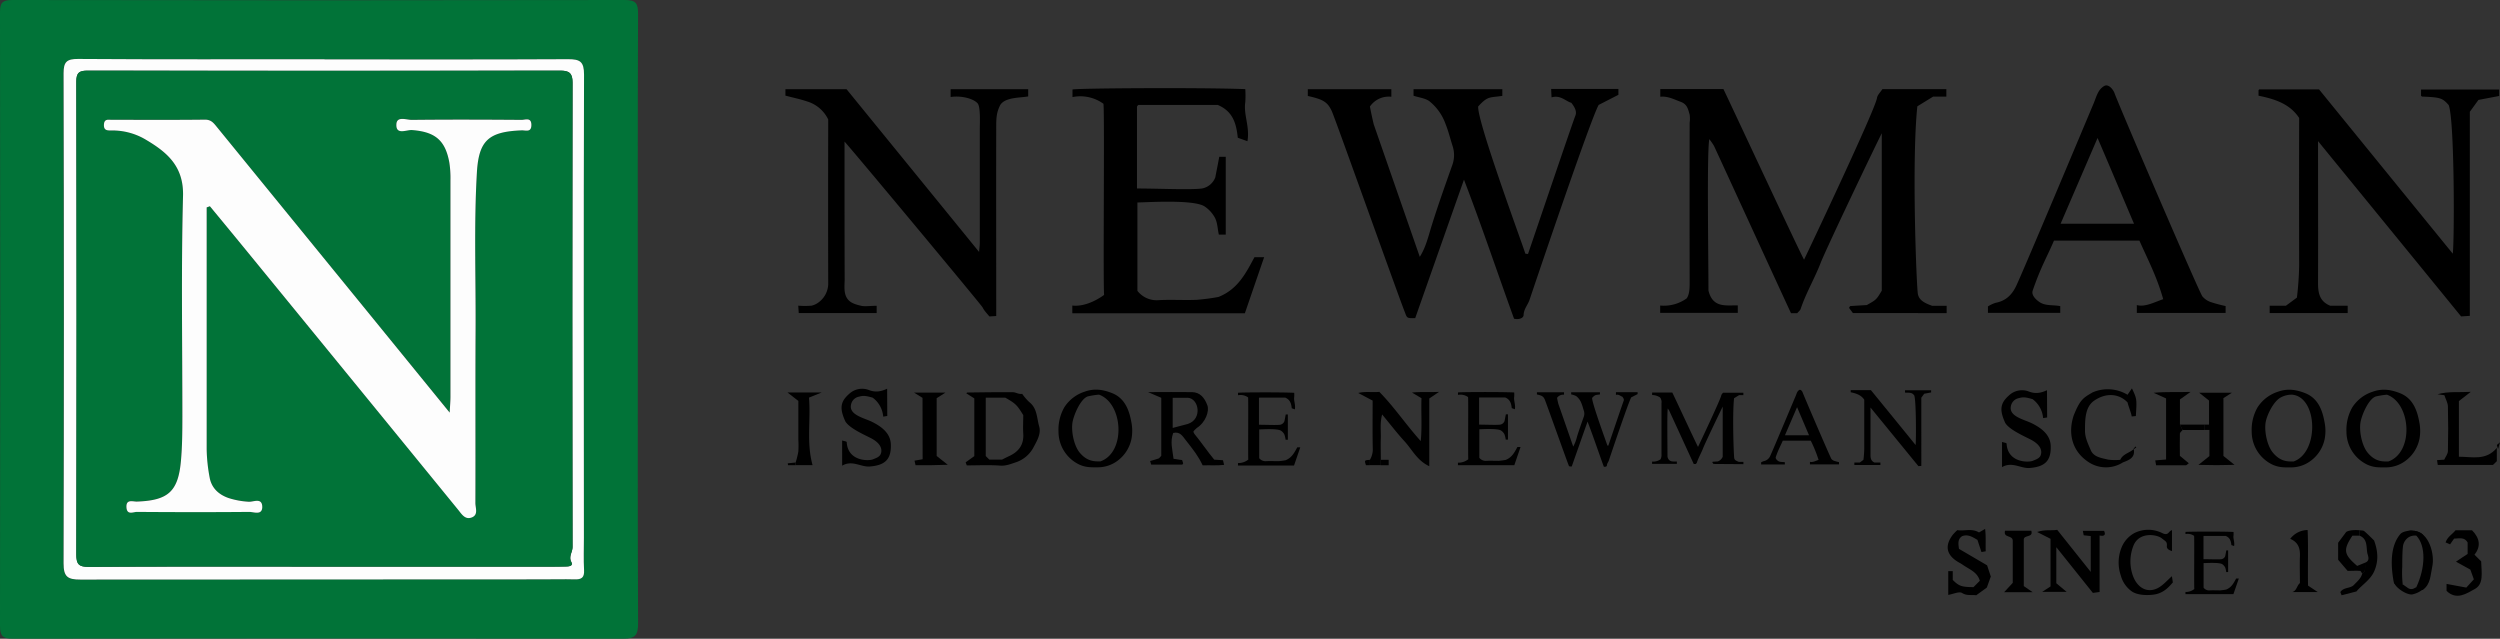 <svg xmlns="http://www.w3.org/2000/svg" viewBox="0 0 922.88 235.78"><rect x="0" y="0" width="922.88" height="235.78" fill="#333333" stroke="none"/><defs><style>.cls-1{fill:#017338;}.cls-2{fill:#fdfdfd;}</style></defs><g id="Layer_2" data-name="Layer 2"><g id="Layer_1-2" data-name="Layer 1"><path class="cls-1" d="M235.45,118.14c0,37.31-.08,74.62.1,111.93,0,4.34-1,5.71-5.49,5.7q-112.68-.17-225.38,0C1,235.78,0,234.75,0,231Q.17,117.87,0,4.67C0,1.06.75,0,4.6,0q113,.21,225.88,0c4.27,0,5.08,1.15,5.06,5.2C235.38,42.85,235.44,80.49,235.45,118.14ZM119.77,21.93v-.05c-30.32,0-60.64.1-91-.11-4.24,0-5.37,1.15-5.36,5.25q.18,90.47,0,180.94c0,5,1.53,6,6.18,6q85.23-.21,170.46-.08c4,0,8-.1,12,0,2.47.08,3.65-.6,3.5-3.36-.22-4-.06-8-.06-12,0-57-.13-114,.05-170.94,0-4.81-1.45-5.74-5.83-5.72C179.76,22,149.77,21.93,119.77,21.93Z"/><path class="cls-2" d="M119.77,21.93c30,0,60,.08,90-.08,4.38,0,5.84.91,5.83,5.72-.18,57-.08,114-.05,170.94,0,4-.16,8,.06,12,.15,2.76-1,3.44-3.5,3.36-4-.11-8,0-12,0q-85.23,0-170.46.08c-4.65,0-6.2-1-6.18-6q.24-90.48,0-180.94c0-4.1,1.12-5.28,5.36-5.25,30.33.21,60.65.11,91,.11Zm0,187.25h82.94c2.16,0,4.33,0,6.49-.06.94,0,2.46-.28,1.75-1.55-1.16-2.1.43-3.74.42-5.64q-.17-85.69,0-171.37c0-3.57-1.21-4.49-4.6-4.48q-87.19.12-174.38,0c-3.1,0-4.22.69-4.21,4.11q.2,87.18,0,174.37c0,3.67.83,4.73,4.64,4.71C61.78,209.1,90.76,209.18,119.74,209.18Z"/><path class="cls-1" d="M119.74,209.18c-29,0-58-.08-86.94.09-3.81,0-4.65-1-4.64-4.71q.16-87.18,0-174.37c0-3.42,1.11-4.11,4.21-4.11q87.2.12,174.38,0c3.39,0,4.61.91,4.6,4.48q-.15,85.68,0,171.37c0,1.9-1.58,3.54-.42,5.64.71,1.27-.81,1.51-1.75,1.55-2.16.08-4.33.06-6.49.06ZM76.29,76.57l1.19-.44Q87,87.67,96.43,99.2q36.33,44.4,72.65,88.83c1.36,1.67,2.65,3.92,5.19,2.84,2.35-1,1.21-3.49,1.22-5.28.08-21.31-.05-42.63.07-63.95.11-19.32-.64-38.64.48-57.94.69-11.91,4.31-15.14,16.51-15.63,1.41-.06,3.62.88,3.61-2s-2.29-1.86-3.64-1.86c-13.49-.08-27-.12-40.47,0-2,0-5.56-1.51-5.72,1.58-.23,4.15,3.75,2,5.75,2.17,8.51.64,12.34,3.74,13.81,12.09a37.63,37.63,0,0,1,.4,6.46q0,40,0,79.95c0,1.57-.15,3.15-.29,5.81l-29.27-35.88L80,46.84c-1.14-1.39-2.06-2.73-4.34-2.7-11.49.14-23,0-34.48.06-1.22,0-2.73-.44-2.86,1.72-.14,2.38,1.41,2.24,2.93,2.21A24.07,24.07,0,0,1,54.1,51.71c7.67,4.58,13.72,9.76,13.44,20.57-.71,27.13-.2,54.29-.24,81.44,0,5.49,0,11-.54,16.46-1,11.3-4.77,14.54-16.24,14.95-1.5.05-4.1-1.06-3.86,2.21.22,2.88,2.53,1.59,3.84,1.6,13.83.11,27.65.14,41.48,0,1.66,0,4.71,1.37,4.81-1.75.1-3.68-3.23-1.85-5-2a29.75,29.75,0,0,1-7.33-1.33c-3.65-1.23-6.41-3.69-7.11-7.66a61.8,61.8,0,0,1-1.09-10.41q-.11-42.46,0-84.94Z"/><path class="cls-2" d="M76.29,76.57v4.31q0,42.47,0,84.94a61.8,61.8,0,0,0,1.09,10.41c.7,4,3.46,6.43,7.11,7.66a29.75,29.75,0,0,0,7.33,1.33c1.72.13,5-1.7,5,2-.1,3.12-3.15,1.74-4.81,1.75-13.83.13-27.65.1-41.48,0-1.31,0-3.62,1.28-3.84-1.6-.24-3.27,2.36-2.16,3.86-2.21,11.47-.41,15.21-3.65,16.24-14.95.5-5.46.53-11,.54-16.46,0-27.15-.47-54.31.24-81.44.28-10.81-5.77-16-13.44-20.57a24.07,24.07,0,0,0-12.83-3.58c-1.52,0-3.07.17-2.93-2.21.13-2.16,1.64-1.72,2.86-1.72,11.5,0,23,.08,34.48-.06,2.28,0,3.2,1.31,4.34,2.7l56.75,69.6L166,152.32c.14-2.66.29-4.24.29-5.81q0-40,0-79.95a37.63,37.63,0,0,0-.4-6.46c-1.47-8.35-5.3-11.45-13.81-12.09-2-.15-6,2-5.75-2.17.16-3.09,3.75-1.55,5.72-1.58,13.49-.15,27-.11,40.47,0,1.35,0,3.63-1.07,3.64,1.86s-2.2,1.92-3.61,2c-12.2.49-15.82,3.72-16.51,15.63-1.12,19.3-.37,38.62-.48,57.94-.12,21.32,0,42.64-.07,64,0,1.79,1.13,4.28-1.22,5.28-2.54,1.08-3.83-1.17-5.19-2.84Q132.76,143.61,96.43,99.2,87,87.64,77.48,76.13Z"/><g id="O0Gknw"><path d="M684,115.56l-1.43-1.92c.27-.4.35-.64.44-.65,2-.14,3.93-.25,6.11-.37,3.56-2,3.56-2,5.54-5.32V49.2c-2,3.83-20.53,42.6-22.58,47.89-.27.7-.56,1.4-.86,2.09-2.13,5-4.79,9.71-6.5,14.86-.19.57-.8,1-1.28,1.59h-2.28c-2.38-5.06-25.56-55.6-28.42-61.74A22,22,0,0,0,631,51.37c-.94,4.29-.32,43.38-.32,55.88,1.59,6.53,6.44,5.4,10.83,5.49v2.75H612.86v-2.7a14.48,14.48,0,0,0,9.77-2.63c1-1.38,1.12-3.55,1.11-5.85q-.07-29.49,0-59a11,11,0,0,0,0-3c-.56-1.88-.83-3.81-3.28-4.71s-4.82-2.19-7.56-1.89V32.87H636.2c3.08,6.37,27.54,58.9,29.77,63,2.34-4.87,26.28-55.43,26.92-59.69.17-1.14,1.28-2.14,2-3.28H718.5v2.75h-4.86l-5.85,3.6c-2.15,20.45-.29,66.8.2,69.28.46,2.27,2.28,3.28,5.25,4.35h5.37v2.71Z"/><path d="M632.54,171.27l-.45-.61c.08-.13.11-.21.14-.21l1.94-.12a3.25,3.25,0,0,0,1.77-1.7V150.11c-.63,1.22-6.55,13.58-7.2,15.27l-.27.67c-.68,1.58-1.53,3.09-2.07,4.73a2.09,2.09,0,0,1-.41.51h-.73c-.76-1.61-8.15-17.73-9.06-19.69-.12-.24-.31-.46-.53-.8-.3,1.37-.11,13.83-.11,17.82.51,2.08,2.06,1.72,3.46,1.75v.88h-9.15v-.86a4.67,4.67,0,0,0,3.12-.84,3.41,3.41,0,0,0,.35-1.87c0-6.27,0-12.53,0-18.8a3.76,3.76,0,0,0,0-.95c-.18-.6-.27-1.22-1.05-1.51a5.37,5.37,0,0,0-2.41-.6v-.92h7.45c1,2,8.78,18.78,9.5,20.08.74-1.55,8.37-17.67,8.58-19,.05-.36.41-.68.64-1h7.52v.88H642l-1.87,1.15c-.68,6.52-.09,21.3.06,22.09s.73,1,1.68,1.39h1.71v.86Z"/><path d="M482.78,35.43V32.92h30.84v2.8a8.42,8.42,0,0,0-7.91,3.61c.43,2.33,1.44,6.93,1.52,6.89.14.43,11.38,32.75,16.89,48.6,2.31-3.67,3.22-7.81,4.43-11.68,2.35-7.52,5-14.94,7.62-22.35a10.75,10.75,0,0,0,0-7.06c-.84-2.66-1.5-5.38-2.54-7.95a18.84,18.84,0,0,0-6-8.44c-1.55-1.12-3.77-1.31-5.82-2V32.93h32.78v2.46c-4.65.73-5.31-.07-8.91,3.91-.48,5.25,16.09,50.16,17.39,54.28,0,.13.6.11,1,.18,2.18-6.36,16.43-48.47,17.49-51.08.61-1.5-.22-3.11-1.5-4.73-2-.52-4-3-7.3-2-.06-1.17-.1-2.08-.15-3.11h24.83V35l-7.29,3.73c-3,5.27-23.3,65.34-25.5,71.91-.63,1.91-2.13,3.38-2.21,5.64,0,1.18-1.76,1.81-3.53,1.37-6.11-16.89-11.87-34.1-18.48-51.33-6.13,17.38-12.07,34.25-18,51.12-3.09.06-3,0-3.81-2.16-2.73-6.87-25.86-71.94-27-74.29C490.05,37.62,488.39,36.67,482.78,35.43Z"/><path d="M567.36,145.62v-.81h10v.9a2.75,2.75,0,0,0-2.57,1.17c.14.76.47,2.25.49,2.24l5.48,15.75a15.19,15.19,0,0,0,1.43-3.79c.77-2.44,1.61-4.84,2.47-7.24a3.46,3.46,0,0,0,0-2.29c-.28-.86-.49-1.74-.83-2.57a6.13,6.13,0,0,0-1.94-2.74,6.78,6.78,0,0,0-1.89-.64v-.79h10.62v.8c-1.5.23-1.72,0-2.88,1.27-.16,1.7,5.21,16.25,5.63,17.59,0,0,.19,0,.34.05.71-2.06,5.32-15.71,5.67-16.55.2-.49-.07-1-.49-1.53-.66-.17-1.29-1-2.36-.65l0-1h8v.69l-2.36,1.21c-1,1.71-7.55,21.17-8.26,23.3-.21.62-.69,1.1-.72,1.83,0,.38-.57.59-1.14.45-2-5.48-3.85-11.06-6-16.64-2,5.63-3.91,11.1-5.84,16.57-1,0-1,0-1.23-.7-.88-2.23-8.38-23.31-8.75-24.08C569.72,146.33,569.18,146,567.36,145.62Z"/><path d="M855.71,52.1c0,18.23.06,35.38,0,52.52,0,3.7.66,6.68,4.49,8.24h6.45v2.7h-28.8v-2.7h6l4.06-3A116.25,116.25,0,0,0,848.74,98q-.07-27.24,0-54.46c-3.33-5-8.47-6.89-15-8.21v-2c.07-.08.17-.32.26-.32,7.45,0,14.9,0,22.09,0,16.45,20.22,32.84,40.36,49.36,60.64.62-4.43.68-49.74-1.53-54.89-2.31-2.57-3-2.84-9.82-3.11-.14-.13-.37-.24-.37-.35,0-.67,0-1.33,0-2.25h28.85v2.38l-7.66,1.46-3.18,4.38v75.33l-3.22.21C890.91,95.19,873.57,74,855.71,52.1Z"/><path d="M690.5,150.44c0,6.09,0,11.82,0,17.55,0,1.24.23,2.24,1.51,2.76h2.15v.9h-9.62v-.9h2l1.35-1a38.1,38.1,0,0,0,.3-4c0-6.07,0-12.14,0-18.21-1.11-1.65-2.83-2.3-5-2.74v-.67s.05-.11.08-.11h7.38c5.51,6.75,11,13.48,16.5,20.26.21-1.48.23-16.62-.51-18.34-.77-.86-1-1-3.28-1-.05,0-.12-.08-.12-.12,0-.22,0-.45,0-.75h9.64v.79l-2.56.49-1.06,1.46V172l-1.08.07Z"/><path d="M312.82,110.29c1.11,1.54,2.88,2.07,5.05,2.59,1.39.34,3.56,0,5.75,0v2.69H294.86c-.05-.73-.11-1.63-.19-2.73a30.67,30.67,0,0,0,4.94,0,7.17,7.17,0,0,0,3.06-1.61,8.66,8.66,0,0,0,3.07-6.22q-.08-29.48,0-59V44.11a12.7,12.7,0,0,0-7.85-6.68c-2.51-.85-5.12-1.38-7.95-2.13V33.06c-.09.11,0-.12.11-.12,7.31,0,14.61,0,22.46,0L361.43,93c.11-1.38.27-2.41.27-3.44,0-15.32,0-26.86,0-42.18,0-1.86.3-7.86-.77-9.17-1.54-1.89-6.33-3-10-2.4V33.06c-.09.1,0-.13.12-.13,9.45,0,18.89,0,28.51,0v2.66c-3,.56-8.43.25-10.29,3.13-1.55,3-1.51,5.17-1.51,9-.05,21,0,42.95,0,63.94v5l-2.51.16c-2.41-2.78-2.08-2.62-2.61-3.47-.9-1.4-47.25-57.09-50.88-61.09v3.45c0,15.83,0,31.65.05,47.47C311.78,105.51,311.38,108.3,312.82,110.29Z"/><path d="M460.5,52.13l-3.57-1.28c-.55-5.31-1.8-9.74-7.39-12.11H420.23a3.61,3.61,0,0,0-.35.33.91.91,0,0,0-.16.43c0,10,0,20,0,30.08,8,0,19.66.57,24,0a6.51,6.51,0,0,0,4.91-4.11c.53-2.74,1-5.07,1.46-7.58h2.4V86.61h-2.55c-.48-2.07-.48-4.39-1.46-6.25a11.74,11.74,0,0,0-3.9-4.22c-4.3-2.61-21.73-1.4-24.7-1.4v32.63a9,9,0,0,0,7.92,3.43c4.65-.25,9.33.07,14-.12a78.84,78.84,0,0,0,8-1.06c7.11-2.81,10.1-8.72,13.28-14.67h3.58c-2.42,7-4.77,13.87-7.11,20.69h-63.7v-2.85c3.83.45,8.24-1.39,11.73-3.92-.41-5.18.21-66.1-.23-70.55a14.52,14.52,0,0,0-11.44-2.48V33.06c.38-.49,46.92-.81,63.79-.16a35.4,35.4,0,0,1,0,4.83C459,42.34,461.42,46.7,460.5,52.13Z"/><path d="M478,151.12l-1.15-.41c-.18-1.73-.59-3.17-2.41-3.94h-9.53s-.08.07-.11.11a.24.24,0,0,0-.05.14c0,3.24,0,6.48,0,9.78,2.59,0,6.4.18,7.81,0a2.13,2.13,0,0,0,1.6-1.34l.47-2.46h.78v9.34h-.83a8.54,8.54,0,0,0-.47-2,3.86,3.86,0,0,0-1.27-1.37c-1.4-.85-7.07-.45-8-.45v10.61a2.93,2.93,0,0,0,2.57,1.11c1.51-.08,3,0,4.55,0a25.24,25.24,0,0,0,2.61-.34c2.31-.92,3.28-2.84,4.32-4.77H480c-.78,2.29-1.55,4.51-2.31,6.72H457v-.92a5.76,5.76,0,0,0,3.81-1.28c-.13-1.68.07-21.49-.07-22.94a4.72,4.72,0,0,0-3.72-.8v-.91c.12-.16,15.25-.26,20.74,0a11.75,11.75,0,0,1,0,1.57C477.53,147.94,478.32,149.36,478,151.12Z"/><path d="M559.22,151.08l-1.16-.42c-.18-1.72-.58-3.17-2.4-3.93h-9.53a.58.58,0,0,0-.12.1.39.39,0,0,0,0,.14v9.78c2.59,0,6.39.19,7.81,0a2.11,2.11,0,0,0,1.59-1.33l.48-2.47h.78v9.34h-.83a8.47,8.47,0,0,0-.48-2,3.84,3.84,0,0,0-1.26-1.37c-1.4-.85-7.07-.46-8-.46V169a3,3,0,0,0,2.58,1.12c1.51-.08,3,0,4.55,0a25.1,25.1,0,0,0,2.61-.35c2.31-.91,3.28-2.83,4.32-4.77h1.16c-.79,2.29-1.55,4.51-2.31,6.73H538.2v-.93a5.83,5.83,0,0,0,3.82-1.27c-.14-1.69.07-21.49-.08-22.94a4.75,4.75,0,0,0-3.72-.81v-.9c.13-.16,15.26-.26,20.75,0a10.3,10.3,0,0,1,0,1.57C558.74,147.9,559.52,149.31,559.22,151.08Z"/><path d="M824.72,201.57l-1-.35c-.16-1.48-.5-2.71-2.06-3.37h-8.14l-.1.09a.28.28,0,0,0,0,.12v8.36c2.21,0,5.46.16,6.67,0a1.83,1.83,0,0,0,1.36-1.14l.4-2.11h.67v8h-.71a7.12,7.12,0,0,0-.4-1.74,3.43,3.43,0,0,0-1.08-1.17c-1.2-.72-6-.39-6.87-.39v9.07a2.51,2.51,0,0,0,2.2,1c1.29-.07,2.6,0,3.89,0a21.57,21.57,0,0,0,2.23-.3c2-.78,2.8-2.42,3.69-4.07h1l-2,5.75h-17.7v-.8a4.92,4.92,0,0,0,3.26-1.09c-.12-1.44.06-18.36-.07-19.6a4,4,0,0,0-3.18-.68v-.78c.11-.13,13-.22,17.73,0a10,10,0,0,1,0,1.34C824.3,198.85,825,200.06,824.72,201.57Z"/><path d="M752.74,111.41c2.24,1.63,5.17,1.06,7.81,1.6v2.49h-26.7v-2.38a12.16,12.16,0,0,1,2.85-1.34c3.59-.67,5.88-2.77,7.47-6,2.13-4.28,25.65-60.36,28.69-67.58,1.11-2.65,1.54-5,3.85-6.42,1.64-1,3.41,1.3,3.87,2.61,1.42,4.1,31.14,73.27,32.42,75a7,7,0,0,0,3.08,2.11,53.26,53.26,0,0,0,5.51,1.48v2.53H788.81v-2.9c3,.89,6.83-1.21,9.74-2.17-2.38-8.46-5.75-14.74-8.78-21.62H758.23c-2.67,6.27-4.8,9.58-7.85,18.43C749.78,109,751.64,110.62,752.74,111.41Zm7.94-28.83h27.09C783.31,72.1,779,61.83,774.32,50.93Z"/><path d="M656.32,170.12c.73.54,1.69.35,2.56.53v.81h-8.76v-.78a4.48,4.48,0,0,1,.94-.44,3.28,3.28,0,0,0,2.45-2c.69-1.41,8.4-19.79,9.4-22.15.37-.87.51-1.64,1.26-2.11.54-.33,1.12.43,1.27.86.47,1.34,10.21,24,10.63,24.58a2.26,2.26,0,0,0,1,.69,16.34,16.34,0,0,0,1.8.49v.83H668.14v-.95c1,.29,2.24-.4,3.19-.72a48.72,48.72,0,0,0-2.88-7.08H658.11c-.87,2.05-1.57,3.14-2.57,6C655.35,169.34,656,169.86,656.32,170.12Zm2.6-9.45h8.88l-4.41-10.37Z"/><path d="M441.78,158c-1.33,1.33-1.49,1.07-.87,2.17,2.3,2.77,5,6.74,7.33,9.52,1,.11,2.3.09,3.22.2l.43,1.72c-2.7.31-5.27.07-7.92.18-1.68-3.52-3.27-5.5-6.37-9.46-1-1.24-2-3.15-4.51-2.5-1.17,3.27-.34,5.78.13,9.55.64,0,2.25.4,3.16.44l.39,1.21c-.14.22-.22.47-.31.47-3.77,0-7.55,0-11.5,0-.07-.23-.2-.68-.38-1.31,1.09-.32,2.11-.59,3.11-.94.28-.1.47-.45,1-1v-21.4l-4.89-2.1c6.09,0,11.19-.09,16.29,0,2.83.07,4.54,1.95,5.62,4.88C446.47,151.67,445.14,155.87,441.78,158Zm-3.36-11.14H432.9v11.11l5.59-1.47C444,154.7,442.57,147,438.42,146.83Z"/><path d="M356.47,170.67l3.2-2.29V147.07l-2.95-1.87c.1-.09.22-.3.34-.3,5.63-.06,11.26-.17,16.88-.11,1,0,2,.79,3.41.61a20.11,20.11,0,0,0,2.57,3c3,2.3,2.8,5.88,3.69,9,.78,2.66-.77,5.28-2,7.57a11.48,11.48,0,0,1-6.39,5.62c-1.87.6-3.78,1.46-6,1.29-4.1-.3-8.23-.08-12.34-.08Zm13.42-1c1-.51,1.84-.93,2.68-1.32,3.51-1.64,5.44-4.21,5.17-8.27-.15-2.31,0-4.64,0-6.84-2.35-3.81-2.79-4.23-6.62-6.44h-7.23v21.54l1.33,1.33Z"/><path d="M505.71,169.74a7.72,7.72,0,0,0,1.06-3.59c-.14-6-.06-12-.06-18.27l-5.32-2.81c2.71-.66,5.11-.14,7.79-.41,5.43,5.49,9.82,12.08,15.29,18.17.54-5.33.08-10.54.28-15.83l-3.51-2.09c3.37-.33,6.24-.07,10-.25l-3.62,2.44v25c-4.5-2.1-6.32-6.12-9.1-9.15s-5.24-6.25-8.3-9.95c-.87,3.28-.4,6-.49,8.71s0,5.33,0,8v2h-4Z"/><path d="M390.75,159.35a16.68,16.68,0,0,1,2.15-9,14,14,0,0,1,7.46-5.75c3.66-1.33,6.89-.76,10.07.48,4.75,1.85,6.4,6.2,7.22,10.79a16.19,16.19,0,0,1,.06,6,13.31,13.31,0,0,1-5,8.09,12.15,12.15,0,0,1-7.49,2.55c-2.31,0-4.38.13-6.92-1.07A13.47,13.47,0,0,1,390.75,159.35Zm15.39,11c9.57-3.27,8.55-21.46-.45-24.67a29.91,29.91,0,0,0-4,.62c-2.8.73-5.52,7.3-5.83,10-.41,3.48.73,8.34,2.64,10.7C401.36,170.51,404.21,170.32,406.14,170.32Z"/><path d="M831.22,159.38a16.59,16.59,0,0,1,2.16-9,14,14,0,0,1,7.46-5.75c3.65-1.34,6.88-.76,10.06.48,4.76,1.85,6.41,6.2,7.22,10.79a16,16,0,0,1,.07,6,13.33,13.33,0,0,1-5,8.08,12.14,12.14,0,0,1-7.49,2.56c-2.31,0-4.38.13-6.93-1.08A13.47,13.47,0,0,1,831.22,159.38Zm15.4,11c9.57-3.27,9.06-23.78-.45-24.68a8.43,8.43,0,0,0-4.19,1c-2.8,1.47-5.36,6.89-5.67,9.59-.4,3.47.73,8.33,2.65,10.7C841.83,170.54,844.68,170.36,846.62,170.36Z"/><path d="M866.2,159.38a16.59,16.59,0,0,1,2.16-9,14,14,0,0,1,7.45-5.75c3.66-1.34,6.89-.76,10.07.48,4.76,1.85,6.41,6.2,7.22,10.79a16.2,16.2,0,0,1,.07,6,13.33,13.33,0,0,1-5,8.08,12.14,12.14,0,0,1-7.49,2.56c-2.31,0-4.38.13-6.93-1.08A13.47,13.47,0,0,1,866.2,159.38Zm15.39,11c9.58-3.27,8.55-21.46-.44-24.68a30.38,30.38,0,0,0-4,.63c-2.8.73-5.52,7.29-5.83,10-.4,3.47.73,8.33,2.65,10.7C876.81,170.54,879.66,170.36,881.59,170.36Z"/><path d="M327.54,153.56l-1.5.24a9.64,9.64,0,0,0-3.89-7c-2.36-.67-3.4-.85-5-.38a3.68,3.68,0,0,0-3,3c-.79,3.81,4.92,4.88,7.81,6.33,3.52,1.75,6.72,4.2,6.89,8.18.25,5.83-2.33,7.83-7.75,8.28-3.27.28-6.5-2.51-10.22-.3V162.6c.69.24,1.68.34,1.69.62.39,7.08,8,7,9.62,6.37,1.05-.43,2.47-.85,2.93-2,.3-.72,1.15-3.49-3.92-6-2.82-1.41-7.67-3.62-9.12-6-2.22-4.84-1.86-7.3,1.33-10.13a7,7,0,0,1,7.22-1.53c2.49,1,4.46.66,6.86-.43Z"/><path d="M755.71,154.11l-1.49.23a9.68,9.68,0,0,0-3.9-7c-2.36-.68-3.39-.85-5-.38a3.68,3.68,0,0,0-3,3c-.79,3.81,4.92,4.89,7.81,6.33,3.52,1.76,6.71,4.21,6.89,8.19.25,5.83-2.34,7.83-7.75,8.28-3.27.27-6.51-2.51-10.22-.31v-9.31c.69.24,1.67.34,1.69.62.38,7.07,8,7,9.61,6.37,1.06-.44,2.48-.86,2.94-2,.29-.71,1.15-3.48-3.92-6-2.82-1.42-7.67-3.62-9.13-6-2.21-4.84-1.85-7.29,1.34-10.12a7,7,0,0,1,7.22-1.54c2.48,1,4.46.67,6.85-.42Z"/><path d="M759.09,202v13.31l3.8,3.17h-9l3.07-2V198.91L752,196.38c3-1,5.11-.41,7.42-.79,4,5,8,10.07,12.38,15.53V197.89l-2.6-.29-.31-1.62h7.84c.74,1.55,0,2.06-1.66,1.7v20.85l-2.48.34Z"/><path d="M728.52,216.74l2.33-2.34c-.85-3.12-3.64-4.12-5.93-5.66-.52-.35-1-.7-1.59-1-4.82-2.66-5.64-6.22-2.37-10.43a19.55,19.55,0,0,1,1.59-1.61c2.5.46,5.32-.79,8,.86l2.26-1.32c.36,3,.12,5.6.22,8.27l-1.57.28c-.5-1.53-1-3-1.48-4.49-1.74-1-3.46-2.22-5.68-1.36-1.69,1.13-1.39,2.78-1.14,4.67l10.38,6.08c.44,1.32.87,2.64,1.37,4.14-.33.91-.75,2.07-1.46,4.06l-3.93,2.86c-1.71-.28-3.38.3-5.2-.84-1.08-.68-3.25.39-5.12.7v-8.78h1.66v3.25C723.16,216.38,724.15,216.71,728.52,216.74Z"/><path d="M921.71,165.33v4.92l-1.43,1.39H899.9c-.08-.54-.14-1-.26-1.78l2.65-.17c.44-1,1.33-2.06,1.36-3.17q.21-8.22,0-16.44c0-1.33-.8-2.64-1.3-4.18l-2.52-.36c3.92-1.15,7.85-.62,12.27-.89l-4.39,3.41V168.6C912.59,168.58,917.69,170.17,921.71,165.33Z"/><path d="M813.71,156.74h1.75v-8.88c-.68-.55-1.84-1.46-3.65-2.89h12.1l-3.13,2v21.34l4.09,3.29c-4.82.15-8.49.15-13.31,0l4.05-3.24v-9.65h-1.9Z"/><path d="M805.71,158.74c-.33.43-.94.85-1,1.29-.09,2.66,0,5.33,0,8.25L808,171c-.58.42-.82.76-1.07.76-3.64,0-7.29,0-11,0-.1-.6-.19-1.06-.32-1.8l4-.34V147.08L795,145c4.79-.46,8.7-.14,13.66-.33l-3.93,2.78v9.3C805.05,157.4,805.38,158.07,805.71,158.74Z"/><path d="M340.55,146.87l-3.11-1.93H349L345.77,147v21.33l4.1,3.24c-2.86.07-4.61.14-6.35.16s-3.62,0-5.54,0l-.39-1.68,3-.52Z"/><path d="M906.45,195.76h6.11c2.88,2.9,3.35,6,.89,9l2.48,2.47c.14,4.33,1,8.4-2.41,10.24-3,1.63-6.67,4.24-10.37.66v-2.58l7.29,1.36,2.79-3.05-1.29-3.58-5.31-2.93c1.63-1.09,2.94-2,4.3-2.86v-4.24c-1.13-2-2.87-1.5-5-1.42l-1.48,2.12-1.66-.72C903.48,198.12,905.37,197.19,906.45,195.76Z"/><path d="M293.71,170.74a30.79,30.79,0,0,0,1-4.07,39,39,0,0,0,0-4.46V148l-4-3.11h12.6l-4.67,1.89c.71,8.38-1,16.54,1.32,24.92h-6.2Z"/><path d="M750.36,218.61H739.83l3.18-3.45V199.53c-.16-2.09-3.55-.86-2.86-3.6h9.71c.82,2.62-2.67,1.43-2.78,3.18v17.24Z"/><path d="M846.18,218.57c1.71-.5,1.67-2.4,2.84-3.32,0-3.26-.11-6.57,0-9.87.11-2.79-.46-5.13-3.58-6.47a8.19,8.19,0,0,1,6.43-3.25c.28,6.91,0,13.78.15,20.52l3.6,2.39Z"/><path d="M871,195.74c.61.11,1.4,0,1.81.37,1.5,1.29,2.87,2.71,3.59,3.41,1.58,4.3,1.54,7.77.13,11.17s-4.73,5.27-6.63,7.64l-5.49,1.41-.47-1.17c1.24-1.9,3.69-1.23,5.07-2.7,1.18-1.26,2.57-2.34,3-4.13.33-.4.88-.75,1-1.19a17.52,17.52,0,0,0,0-2.81c2.14-.75,1.05-2.64.87-3.68-.39-2.27.11-5.17-2.87-6.32Z"/><path d="M892,196.74c.83,0-1.58-.77-.75-.77,5.42.48,7.63,8.7,6.62,13.23-.66,2.92-.52,6.4-3.46,8.54H892v-1c3.38-7.24,3.59-15.25,0-19Z"/><path d="M894.62,198c0,.34-2.6-.6-2.6-.26a4.54,4.54,0,0,0-3,.67,4.82,4.82,0,0,0-2,3.69c-.24,1.89-.22,6.52-.22,7.05a38.81,38.81,0,0,0,.17,6.59l-1,1c-1-1.13-2.1-.61-2.37-2.12-1.22-6.9-1-13.26,2.41-17.37.81-1,2.4-1.17,3.72-1.45C890.49,195.66,894.45,196.35,894.62,198Z"/><path d="M871,195.74v2H868.4c-3.5,5.28-3.23,6.88,1.76,11.17l2.86-1.17a17.52,17.52,0,0,1,0,2.81c-.07.44-.62.79-1,1.19-.26-.34-.5-.94-.78-1-1.47-.1-3,0-4.61,0l-3.5-4.1v-6.29l2.94-3.94C866.92,195.78,868.92,195.57,871,195.74Z"/><path d="M805.71,158.74c-.33-.67-.66-1.34-1-2h9v2Z"/><path d="M801.76,212.7c-2,1.8-3.8,4-6.12,4.79-3.61,1.28-6.84-.94-8.29-5a15.65,15.65,0,0,1,.11-10.77c2-5.64,8.87-4.42,10.56-3,1.53,1.21,2,1.24,1.88,2.89-.07,1,.77,1.45,1.89,1.83V195.7c-1.42.38-1.21,2.34-3.77,1a11.5,11.5,0,0,0-10.18.12,10.59,10.59,0,0,0-4.67,5.31,14.79,14.79,0,0,0-.26,10.35,10.47,10.47,0,0,0,4.1,5.87c2.64,1.77,7.49,1.39,9.2.92,2.68-.73,4.28-2.39,5.9-4.27C802,214.17,801.87,213.45,801.76,212.7Z"/><path d="M883.72,214.93c.34-.33,3,1.14,3.3.81l1.84,1.3a2.18,2.18,0,0,0,2.33.14l.83-.44c0,.33,2.55.36,2.55.69a9.27,9.27,0,0,1-4.06,2C888.56,219.73,884.32,217.08,883.72,214.93Z"/><path d="M509.71,171.74v-2h2.92v2Z"/><path d="M505.71,169.74v2h-1.47C503.63,169.9,503.63,169.9,505.71,169.74Z"/><path d="M293.71,170.74v1h-2.82l-.08-.71Z"/><path d="M922.88,163.26l-.7,2.48a7.37,7.37,0,0,1-.43-1.41C921.72,164.19,922.1,164,922.88,163.26Z"/><path d="M788.62,165.14l-.32-.31-.69.82.09.09c-1.54,1.48-4,1.77-5,4a19,19,0,0,1-4.47-.07c-2.42-.59-5.35-.92-6.43-3.5-.94-2.25-2.11-4.52-2.12-7.12,0-4.06,0-8.81,3.38-11.14,4.85-3.33,9.61-2.3,12.36.68,0,.57,1.49,4.28,1.49,5.15l1.54-.15c.4-6.3.4-6.3-1.44-10.23l-1.63,2.37a14.1,14.1,0,0,0-12.87-.89c-3.43,2-4.63,2.6-7,8.53-2.11,6.33-.84,13.18,5.66,17.33a11.65,11.65,0,0,0,12.5,0c2.32-.88,4.65-1.75,4-5l.09.09Z"/></g></g></g></svg>